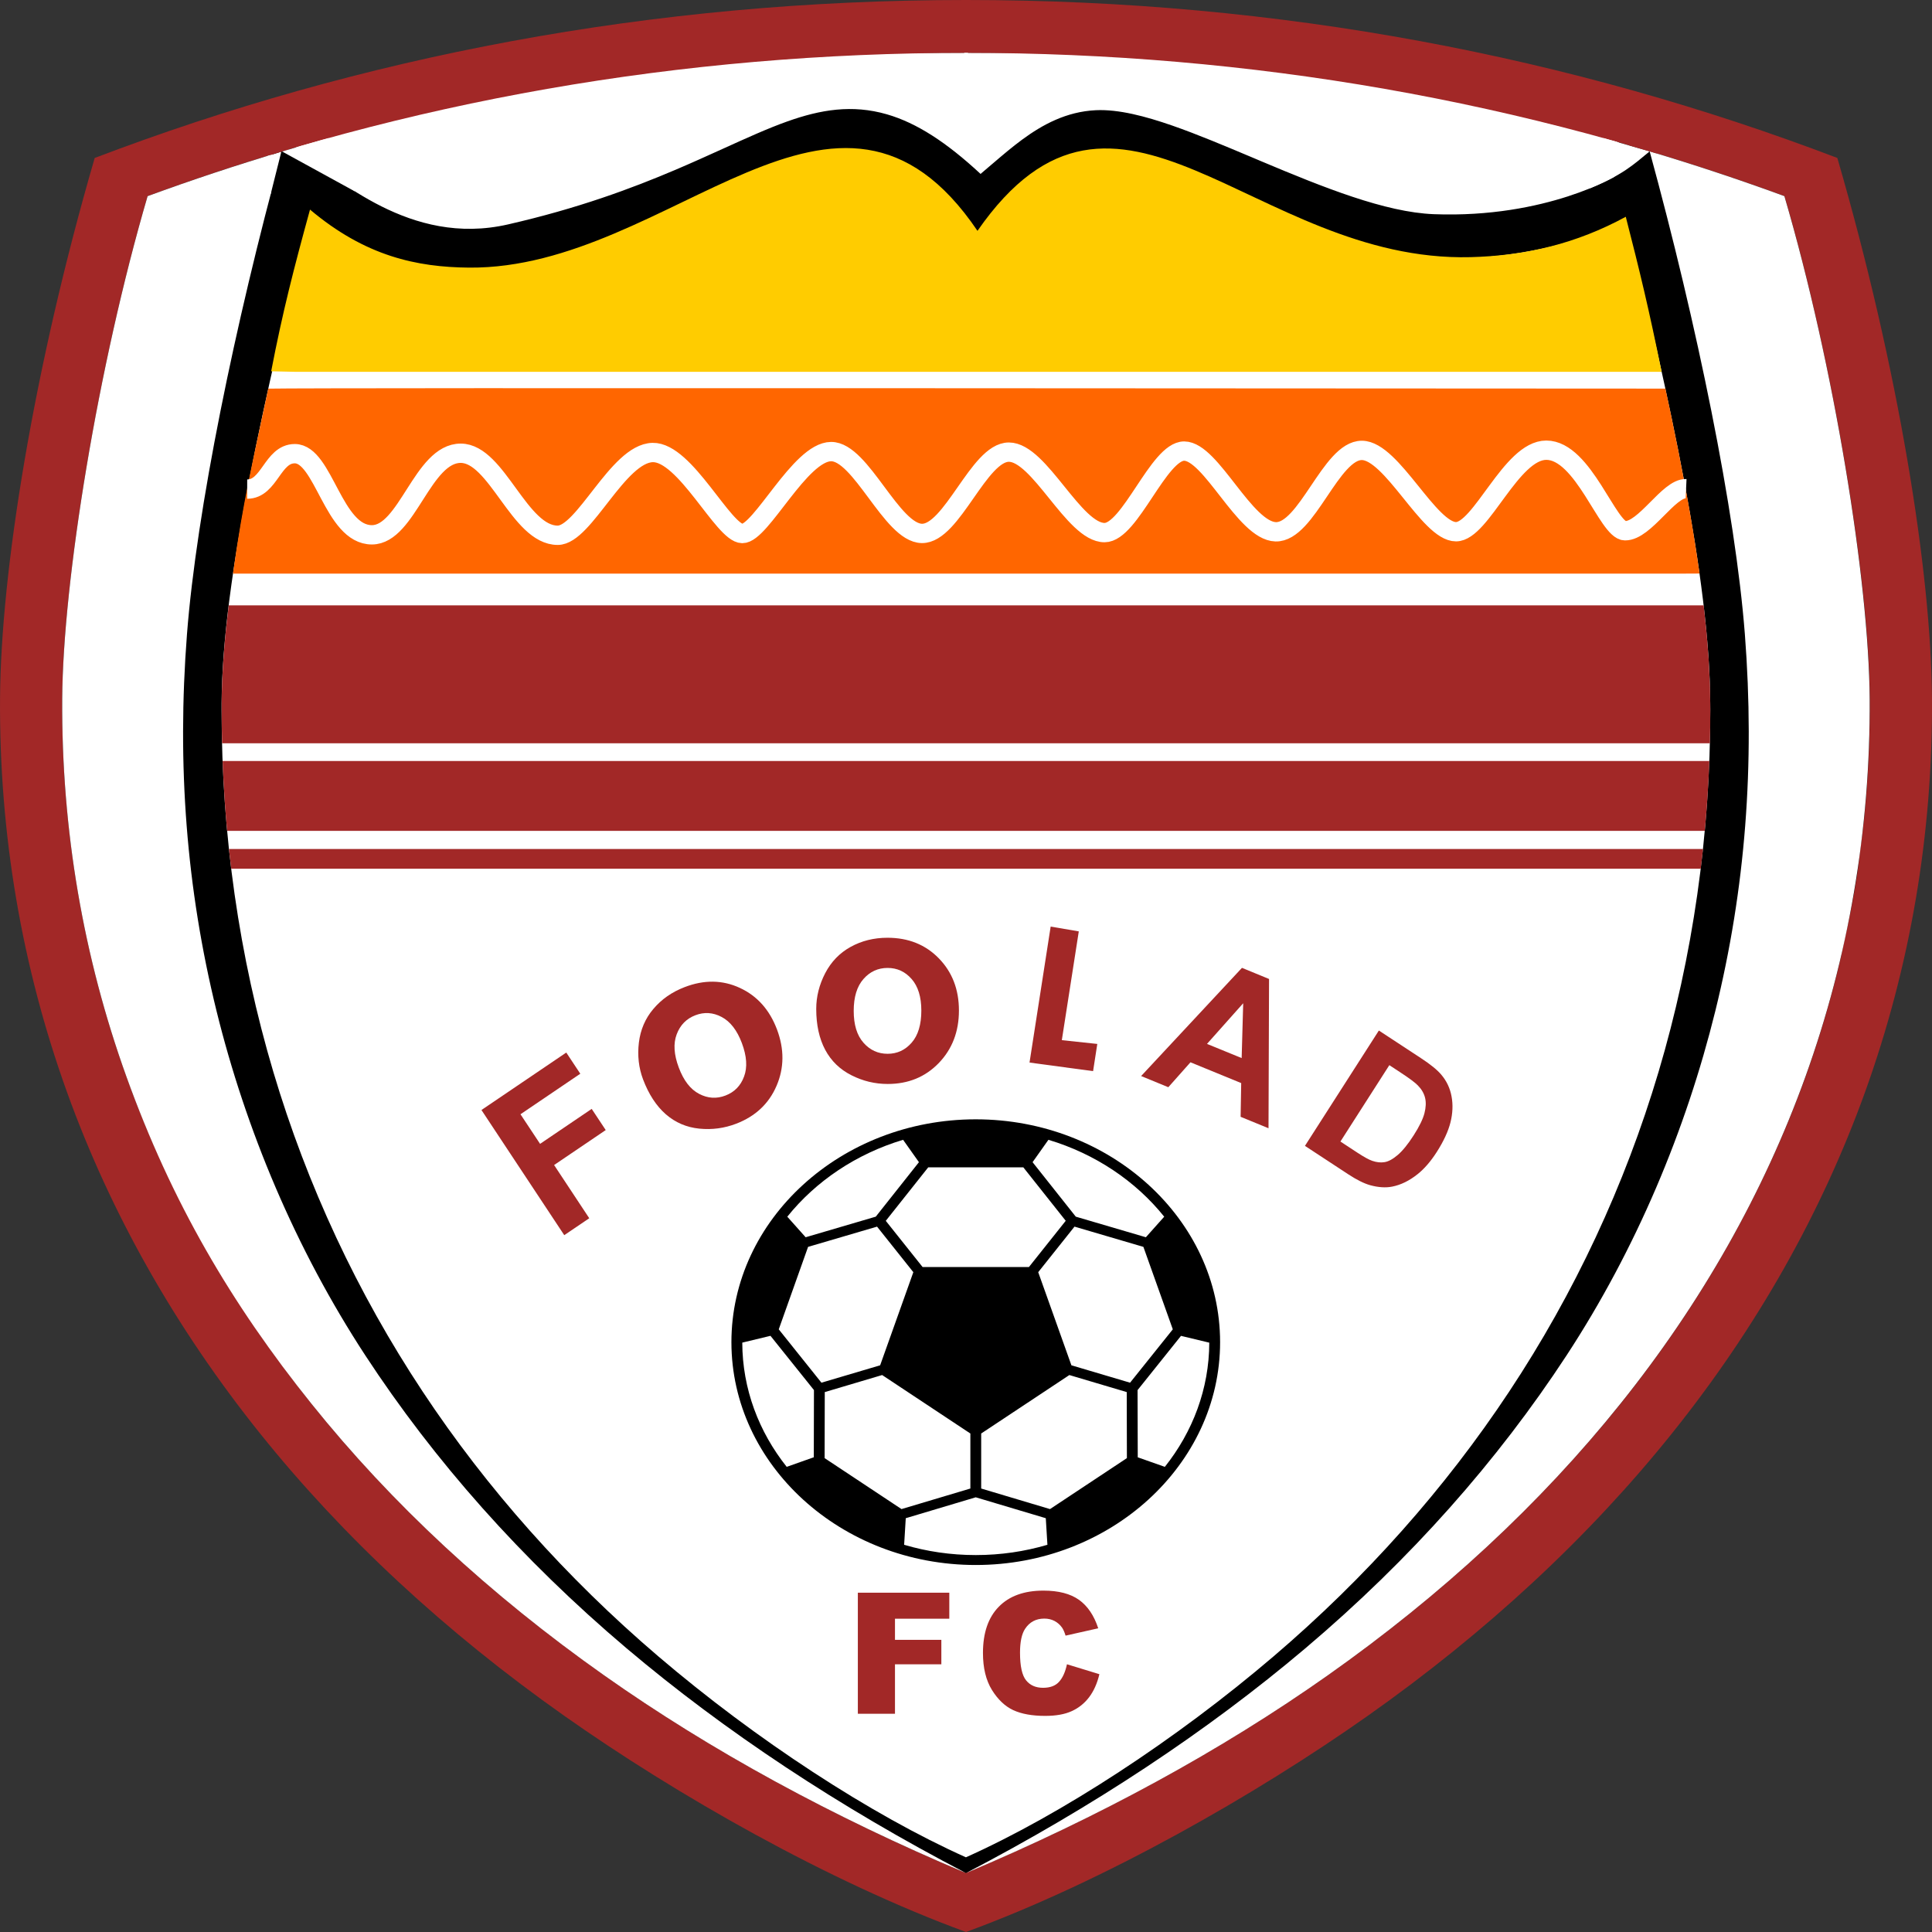 <svg width="50" height="50" viewBox="0 0 50 50" fill="none" xmlns="http://www.w3.org/2000/svg">
<rect x="0" y="0" width="50" height="50" fill="#333333" stroke="none"/>
<path fill-rule="evenodd" clip-rule="evenodd" d="M25.244 0.934C32.967 0.934 40.444 2.265 47.472 4.888C48.934 9.865 49.853 15.059 49.875 18.461C49.876 18.523 49.876 18.585 49.876 18.646C49.876 22 49.3 25.277 48.163 28.389C47.045 31.445 45.384 34.343 43.22 37.001C41.094 39.612 38.474 42.011 35.43 44.127C32.199 46.373 28.4 48.392 25.244 49.545C22.088 48.393 18.289 46.373 15.057 44.127C12.013 42.011 9.391 39.612 7.266 37.001C5.104 34.343 3.441 31.445 2.324 28.389C1.188 25.277 0.612 22 0.612 18.645C0.612 18.584 0.612 18.523 0.612 18.461C0.634 15.059 1.553 9.866 3.015 4.888C10.043 2.265 17.52 0.934 25.244 0.934Z" fill="black"/>
<path fill-rule="evenodd" clip-rule="evenodd" d="M24.998 1.365C30.824 1.365 36.585 1.308 41.889 3.683C41.955 3.712 41.622 5.404 41.689 5.433C41.817 5.492 41.946 5.55 42.075 5.609C43.218 10.391 44.245 14.935 44.261 18.204C44.262 18.263 44.262 18.323 44.262 18.381C44.262 21.604 43.812 24.752 42.923 27.741C42.049 30.678 40.749 33.462 39.057 36.015C37.395 38.525 35.346 40.829 32.965 42.862C30.438 45.02 27.467 46.96 24.998 48.067C22.531 46.961 19.559 45.02 17.032 42.862C14.651 40.829 12.601 38.525 10.939 36.015C9.248 33.462 7.948 30.678 7.074 27.741C6.186 24.752 5.735 21.603 5.735 18.38C5.735 18.322 5.735 18.263 5.735 18.204C5.752 14.935 6.88 10.206 8.023 5.423C8.237 5.325 7.452 3.906 7.667 3.81C12.945 1.464 19.194 1.365 24.998 1.365Z" fill="white"/>
<path fill-rule="evenodd" clip-rule="evenodd" d="M41.939 36.329C39.874 38.903 37.326 41.268 34.364 43.356C31.596 45.307 28.436 47.026 24.998 48.473C21.56 47.026 18.404 45.307 15.636 43.356C12.675 41.268 10.126 38.903 8.062 36.329C7.899 36.124 7.739 35.918 7.581 35.712C6.864 34.748 6.901 34.799 6.724 34.531C5.27 32.426 4.111 30.191 3.272 27.861C2.158 24.768 1.59 21.479 1.611 18.084C1.629 15.039 2.533 9.467 3.82 5.075C10.522 2.617 17.644 1.368 25 1.368C32.356 1.368 39.478 2.617 46.181 5.075C47.468 9.467 48.371 15.039 48.39 18.084C48.396 19.138 48.346 20.182 48.24 21.212C48.227 21.323 48.214 21.432 48.201 21.544C48.181 21.725 48.142 21.973 48.11 22.264C47.994 23.296 47.638 24.735 47.651 24.735C47.403 25.796 47.096 26.838 46.728 27.861C45.645 30.866 44.035 33.715 41.939 36.329ZM47.55 4.088C40.695 1.478 33.151 0 25 0C16.85 0 9.306 1.478 2.451 4.088C0.87 9.523 0.021 14.796 0.001 18.077C-0.021 21.584 0.562 25.01 1.733 28.261C2.862 31.398 4.545 34.372 6.731 37.099C8.88 39.779 11.53 42.239 14.609 44.409C17.503 46.45 21.424 48.69 25 50C28.576 48.69 32.498 46.45 35.392 44.409C38.47 42.239 41.12 39.779 43.268 37.099C45.456 34.372 47.138 31.398 48.268 28.261C49.438 25.01 50.022 21.584 49.999 18.077C49.98 14.796 49.13 9.523 47.55 4.088Z" fill="#A22827"/>
<path fill-rule="evenodd" clip-rule="evenodd" d="M16.217 42.659C13.49 40.351 11.237 37.801 9.455 35.079C7.647 32.315 6.361 29.237 5.603 26.161C4.824 22.996 4.577 19.8 4.839 16.412C5.087 13.222 6.077 8.39 7.301 3.92C6.129 4.27 4.969 4.655 3.82 5.076C2.533 9.468 1.629 15.039 1.61 18.085C1.589 21.48 2.158 24.769 3.271 27.862C4.439 31.105 5.987 33.745 8.061 36.33C10.126 38.905 12.674 41.27 15.635 43.358C18.403 45.311 21.559 47.027 24.998 48.474C21.727 46.769 18.766 44.815 16.217 42.659Z" fill="white"/>
<path fill-rule="evenodd" clip-rule="evenodd" d="M43.1 10.057L43.234 10.683L43.434 11.662L43.627 12.668L43.69 13.012L43.811 13.713L43.886 14.183L43.984 14.843C43.756 14.847 43.123 14.845 43.113 14.845H6.703H6.164H6.03C6.291 12.951 6.546 11.933 6.943 10.058C6.943 10.058 6.938 10.058 6.959 10.058C8.067 10.03 37.814 10.057 43.056 10.057C43.077 10.057 43.073 10.057 43.091 10.057H43.1Z" fill="#FF6600"/>
<path fill-rule="evenodd" clip-rule="evenodd" d="M33.779 42.661C36.507 40.353 38.759 37.802 40.541 35.08C42.35 32.316 43.634 29.239 44.393 26.162C45.173 22.997 45.418 19.801 45.157 16.413C44.91 13.223 43.917 8.387 42.693 3.917C43.865 4.267 45.032 4.655 46.18 5.076C47.469 9.467 48.367 15.04 48.387 18.086C48.407 21.481 47.838 24.771 46.725 27.863C45.643 30.87 44.031 33.719 41.935 36.331C39.871 38.907 37.322 41.271 34.361 43.359C31.593 45.312 28.436 47.028 24.998 48.476C24.999 48.476 24.998 48.475 24.998 48.476C28.269 46.77 31.231 44.817 33.779 42.661Z" fill="white"/>
<path d="M6.397 12.658C6.977 12.659 7.05 11.741 7.629 11.741C8.379 11.741 8.624 13.844 9.626 13.841C10.541 13.839 10.935 11.723 11.927 11.73C12.863 11.736 13.44 13.854 14.434 13.853C15.119 13.853 15.992 11.733 16.89 11.711C17.734 11.691 18.723 13.802 19.21 13.808C19.695 13.814 20.704 11.693 21.508 11.687C22.284 11.681 23.076 13.795 23.859 13.805C24.64 13.815 25.331 11.701 26.109 11.701C26.906 11.701 27.793 13.787 28.587 13.784C29.248 13.781 29.987 11.671 30.647 11.674C31.345 11.677 32.215 13.74 33.014 13.763C33.823 13.786 34.442 11.65 35.247 11.656C36.025 11.663 36.983 13.763 37.682 13.761C38.335 13.759 39.106 11.651 40.018 11.651C40.979 11.651 41.61 13.732 42.055 13.736C42.572 13.742 43.186 12.627 43.636 12.647" stroke="white" stroke-width="0.5"/>
<path fill-rule="evenodd" clip-rule="evenodd" d="M25.252 40.502C28.735 40.502 31.576 37.91 31.576 34.735C31.576 31.558 28.735 28.968 25.252 28.968C21.77 28.968 18.929 31.559 18.929 34.735C18.929 37.911 21.77 40.502 25.252 40.502ZM25.393 37.099L27.675 35.586L29.16 36.027L29.164 37.736L27.174 39.055L25.393 38.523V37.099ZM25.252 40.245C24.606 40.245 23.983 40.152 23.399 39.979L23.441 39.291L25.252 38.75L27.065 39.291L27.107 39.979C26.522 40.152 25.9 40.245 25.252 40.245ZM20.36 37.962C19.64 37.057 19.213 35.946 19.21 34.747L19.94 34.571L21.065 35.975L21.061 37.714L20.36 37.962ZM20.375 31.488C21.115 30.567 22.16 29.862 23.372 29.498L23.782 30.077L22.665 31.487L20.85 32.02L20.375 31.488ZM27.133 29.498C28.346 29.862 29.391 30.567 30.13 31.488L29.655 32.02L27.841 31.487L26.723 30.077L27.133 29.498ZM31.296 34.748C31.293 35.946 30.866 37.057 30.146 37.962L29.445 37.715L29.44 35.976L30.564 34.572L31.296 34.748ZM27.728 35.334L26.869 32.924L27.808 31.745L29.591 32.269L30.352 34.403L29.246 35.784L27.728 35.334ZM26.629 32.79H23.876L22.924 31.595L24.023 30.21H26.483L27.581 31.594L26.629 32.79ZM23.637 32.924L22.778 35.334L21.259 35.784L20.154 34.403L20.913 32.269L22.698 31.745L23.637 32.924ZM22.83 35.586L25.113 37.099V38.523L23.331 39.055L21.341 37.736L21.345 36.027L22.83 35.586Z" fill="black"/>
<path d="M28.452 43.328L27.613 43.071C27.57 43.27 27.503 43.421 27.409 43.524C27.315 43.629 27.177 43.68 26.994 43.68C26.805 43.68 26.659 43.616 26.555 43.487C26.451 43.358 26.398 43.12 26.398 42.772C26.398 42.491 26.442 42.286 26.529 42.154C26.645 41.978 26.811 41.889 27.027 41.889C27.123 41.889 27.21 41.909 27.288 41.949C27.365 41.989 27.431 42.046 27.484 42.12C27.516 42.164 27.547 42.234 27.577 42.33L28.422 42.14C28.314 41.809 28.148 41.564 27.925 41.404C27.701 41.245 27.395 41.165 27.004 41.165C26.506 41.165 26.12 41.304 25.848 41.583C25.575 41.861 25.439 42.26 25.439 42.779C25.439 43.168 25.517 43.486 25.671 43.736C25.826 43.985 26.011 44.16 26.224 44.259C26.437 44.357 26.712 44.407 27.049 44.407C27.326 44.407 27.555 44.367 27.734 44.285C27.914 44.204 28.064 44.084 28.186 43.924C28.307 43.764 28.395 43.566 28.452 43.328Z" fill="#A22827"/>
<path d="M24.568 41.219H22.201V44.352H23.162V43.072H24.362V42.439H23.162V41.892H24.568V41.219Z" fill="#A22827"/>
<path d="M27.48 26.919L27.919 24.104L27.191 23.98L26.644 27.499L28.289 27.721L28.398 27.017L27.48 26.919Z" fill="#A22827"/>
<path fill-rule="evenodd" clip-rule="evenodd" d="M16.534 26.984C16.494 27.318 16.53 27.634 16.641 27.931C16.788 28.32 16.985 28.622 17.231 28.837C17.478 29.052 17.767 29.176 18.098 29.209C18.429 29.242 18.747 29.199 19.054 29.081C19.55 28.89 19.898 28.564 20.097 28.101C20.296 27.639 20.3 27.152 20.108 26.641C19.916 26.133 19.597 25.775 19.148 25.567C18.7 25.359 18.222 25.352 17.717 25.547C17.389 25.673 17.12 25.861 16.91 26.11C16.699 26.358 16.574 26.651 16.534 26.984ZM18.093 28.309C17.868 28.192 17.693 27.965 17.567 27.629C17.441 27.294 17.422 27.006 17.513 26.767C17.603 26.528 17.764 26.364 17.995 26.275C18.226 26.186 18.453 26.201 18.676 26.319C18.9 26.437 19.075 26.663 19.199 26.993C19.327 27.334 19.346 27.623 19.256 27.861C19.168 28.1 19.008 28.263 18.776 28.352C18.545 28.441 18.317 28.427 18.093 28.309Z" fill="#A22827"/>
<path fill-rule="evenodd" clip-rule="evenodd" d="M21.124 26.11C21.124 25.792 21.202 25.484 21.356 25.186C21.511 24.889 21.731 24.661 22.015 24.505C22.299 24.348 22.617 24.269 22.967 24.269C23.508 24.269 23.952 24.447 24.298 24.803C24.644 25.159 24.817 25.608 24.817 26.152C24.817 26.699 24.642 27.152 24.294 27.513C23.944 27.874 23.505 28.053 22.974 28.053C22.645 28.053 22.334 27.979 22.036 27.828C21.738 27.678 21.511 27.459 21.356 27.169C21.202 26.879 21.124 26.526 21.124 26.11ZM22.094 26.161C22.094 26.521 22.178 26.795 22.347 26.986C22.515 27.177 22.724 27.272 22.971 27.272C23.218 27.272 23.425 27.177 23.592 26.986C23.76 26.795 23.844 26.518 23.844 26.154C23.844 25.8 23.76 25.527 23.592 25.336C23.425 25.145 23.218 25.05 22.971 25.05C22.723 25.05 22.515 25.145 22.347 25.336C22.178 25.527 22.094 25.803 22.094 26.161Z" fill="#A22827"/>
<path fill-rule="evenodd" clip-rule="evenodd" d="M32.107 28.903L32.829 29.199L32.843 25.336L32.142 25.048L29.532 27.848L30.236 28.137L30.809 27.492L32.122 28.03L32.107 28.903ZM32.174 25.964L32.134 27.383L31.237 27.016L32.174 25.964Z" fill="#A22827"/>
<path fill-rule="evenodd" clip-rule="evenodd" d="M35.685 26.67L36.773 27.384C37.019 27.545 37.194 27.687 37.298 27.81C37.438 27.974 37.528 28.164 37.566 28.376C37.606 28.589 37.596 28.812 37.539 29.044C37.48 29.278 37.362 29.534 37.183 29.814C37.026 30.059 36.859 30.251 36.685 30.389C36.473 30.558 36.255 30.665 36.032 30.709C35.863 30.743 35.673 30.731 35.46 30.673C35.302 30.629 35.113 30.535 34.892 30.39L33.772 29.655L35.685 26.67ZM35.956 27.566L34.69 29.543L35.134 29.834C35.301 29.943 35.427 30.013 35.513 30.042C35.625 30.081 35.732 30.093 35.833 30.076C35.934 30.06 36.048 29.997 36.174 29.89C36.299 29.783 36.437 29.614 36.585 29.383C36.733 29.152 36.825 28.962 36.864 28.812C36.903 28.662 36.909 28.528 36.881 28.412C36.852 28.295 36.79 28.188 36.694 28.091C36.624 28.017 36.467 27.901 36.224 27.742L35.956 27.566Z" fill="#A22827"/>
<path d="M12.46 28.727L14.603 31.966L15.25 31.528L14.34 30.151L15.676 29.246L15.313 28.698L13.977 29.603L13.47 28.837L15.018 27.788L14.655 27.24L12.46 28.727Z" fill="#A22827"/>
<path fill-rule="evenodd" clip-rule="evenodd" d="M25.377 4.501C25.473 4.42 25.569 4.338 25.668 4.253L25.707 4.22C25.943 4.018 26.194 3.804 26.455 3.612C26.979 3.227 27.598 2.888 28.361 2.852L28.386 3.421L28.361 2.852C28.95 2.825 29.645 3.009 30.341 3.251C30.988 3.476 31.7 3.777 32.418 4.079C32.488 4.109 32.558 4.139 32.628 4.168C34.248 4.85 35.847 5.494 37.105 5.543C38.571 5.599 39.76 5.346 40.577 5.082C40.985 4.95 41.3 4.815 41.51 4.715C41.614 4.665 41.693 4.624 41.743 4.597C41.768 4.583 41.786 4.573 41.797 4.567C41.802 4.564 41.806 4.561 41.808 4.56L41.809 4.56L41.809 4.56L41.809 4.56L41.809 4.56C41.809 4.559 42.203 4.633 42.395 4.969L42.643 4.903C42.649 4.927 42.662 4.961 42.689 5.036C42.697 5.057 42.706 5.081 42.716 5.109C42.755 5.219 42.805 5.362 42.847 5.523C42.93 5.844 42.989 6.274 42.861 6.735C42.591 7.71 41.61 8.468 39.557 8.877L39.449 8.32L39.557 8.877C37.925 9.202 35.166 9.108 32.435 8.982C32.091 8.966 31.747 8.95 31.404 8.934C28.978 8.818 26.64 8.706 25.046 8.828L25.009 8.34L25.046 8.828C24.113 8.9 23.438 8.876 22.902 8.794C22.359 8.711 21.98 8.57 21.648 8.435C21.602 8.416 21.559 8.398 21.516 8.381C21.249 8.27 21.028 8.179 20.733 8.111C20.397 8.034 19.948 7.985 19.253 8.019C18.795 8.041 18.078 8.157 17.205 8.322C16.73 8.411 16.232 8.511 15.719 8.613C15.287 8.699 14.844 8.788 14.396 8.874C13.435 9.059 12.48 9.229 11.68 9.319C11.281 9.364 10.908 9.39 10.585 9.387C10.277 9.384 9.958 9.354 9.699 9.249M25.377 4.501C24.497 3.684 23.724 3.181 22.951 2.958C22.051 2.698 21.233 2.838 20.38 3.141C19.88 3.318 19.319 3.573 18.704 3.852C18.32 4.026 17.914 4.21 17.489 4.391C16.348 4.877 14.954 5.395 13.147 5.808L13.147 5.808C11.867 6.101 10.767 5.788 9.873 5.341C9.424 5.116 9.032 4.86 8.695 4.631C8.643 4.595 8.59 4.559 8.538 4.523C8.429 4.449 8.324 4.377 8.231 4.315C8.095 4.226 7.948 4.134 7.808 4.072L7.081 3.751L7.022 4.552C6.97 5.261 7.208 6.242 7.638 7.111C8.067 7.979 8.752 8.866 9.699 9.249M13.395 6.918C11.783 7.287 10.414 6.881 9.375 6.361C8.968 6.158 8.609 5.935 8.304 5.734C8.386 6.013 8.499 6.309 8.644 6.602C9.017 7.356 9.537 7.958 10.117 8.193L10.117 8.193C10.176 8.217 10.323 8.246 10.597 8.249C10.856 8.252 11.179 8.23 11.556 8.188C12.309 8.103 13.227 7.941 14.186 7.756C14.612 7.674 15.054 7.586 15.489 7.499C16.013 7.394 16.528 7.292 16.999 7.203C17.863 7.04 18.654 6.908 19.2 6.882C19.971 6.845 20.526 6.897 20.982 7.002C21.374 7.092 21.682 7.219 21.949 7.33C21.99 7.347 22.03 7.363 22.068 7.379C22.362 7.499 22.65 7.604 23.071 7.669C23.499 7.735 24.084 7.761 24.96 7.693C26.631 7.565 29.049 7.681 31.459 7.797C31.802 7.813 32.146 7.83 32.486 7.845C35.271 7.974 37.871 8.053 39.34 7.76C41.275 7.375 41.687 6.759 41.778 6.427C41.829 6.245 41.816 6.05 41.767 5.846C41.541 5.945 41.257 6.056 40.919 6.166C40 6.463 38.681 6.742 37.063 6.68C35.56 6.622 33.759 5.877 32.196 5.219C32.127 5.19 32.059 5.161 31.991 5.132C31.265 4.826 30.586 4.54 29.975 4.327C29.294 4.09 28.773 3.972 28.412 3.989C27.965 4.01 27.561 4.206 27.116 4.533C26.893 4.697 26.672 4.884 26.433 5.088C26.419 5.101 26.404 5.114 26.389 5.127C26.168 5.316 25.931 5.519 25.683 5.708L25.296 6.003L24.95 5.66C23.968 4.687 23.252 4.229 22.641 4.052C22.053 3.882 21.491 3.952 20.753 4.215C20.288 4.38 19.807 4.599 19.235 4.859C18.848 5.035 18.418 5.23 17.925 5.44C16.74 5.945 15.282 6.487 13.395 6.918Z" fill="black"/>
<path fill-rule="evenodd" clip-rule="evenodd" d="M7.018 9.609L7.618 9.622H43.002C42.679 8.016 42.434 7.007 42.075 5.61C40.804 6.301 39.492 6.619 38.057 6.655C32.422 6.798 28.927 0.746 25.297 5.974C21.681 0.631 17.378 6.97 12.139 6.926C10.788 6.914 9.456 6.632 8.023 5.424C7.605 6.946 7.317 8.059 7.018 9.609Z" fill="#FFCC00"/>
<path fill-rule="evenodd" clip-rule="evenodd" d="M6.93 4.034L7.004 5.029L7.261 4.005L7.28 3.925L6.93 4.034Z" fill="white"/>
<path fill-rule="evenodd" clip-rule="evenodd" d="M7.348 3.613L6.935 3.766L6.996 4.013L7.486 3.864L7.348 3.613Z" fill="#A22827"/>
<path fill-rule="evenodd" clip-rule="evenodd" d="M8.588 3.883L8.497 3.575C8.064 3.694 7.432 3.878 7.301 3.921L9.185 4.954L8.588 3.883Z" fill="white"/>
<path d="M25.052 1.367H24.954V3.977H25.052V1.367Z" fill="white"/>
<path fill-rule="evenodd" clip-rule="evenodd" d="M42.693 3.917L41.501 3.575L41.466 4.397L41.141 4.876C42.005 4.519 42.26 4.273 42.693 3.917Z" fill="white"/>
<path fill-rule="evenodd" clip-rule="evenodd" d="M42.913 3.511L42.363 3.23L42.175 3.767L42.871 3.97L42.913 3.511Z" fill="#A22827"/>
<path fill-rule="evenodd" clip-rule="evenodd" d="M5.919 15.667H44.091L44.1 15.752L44.169 16.413L44.22 17.06L44.255 17.784L44.263 18.34L44.26 18.829L44.259 18.866L44.252 19.236H44.234H5.747L5.739 18.8L5.737 18.602L5.736 18.16L5.737 18.089L5.739 17.997L5.741 17.894L5.748 17.668L5.77 17.23L5.805 16.756L5.835 16.422L5.844 16.328L5.919 15.667Z" fill="#A22827"/>
<path fill-rule="evenodd" clip-rule="evenodd" d="M5.926 21.972H44.022H44.074L44.015 22.482H5.984L5.957 22.252L5.926 21.972Z" fill="#A22827"/>
<path fill-rule="evenodd" clip-rule="evenodd" d="M5.761 19.695H44.237L44.235 19.763L44.226 19.967L44.216 20.174L44.206 20.353L44.193 20.56L44.17 20.9L44.146 21.202L44.12 21.502H5.878L5.847 21.141L5.835 20.992L5.815 20.715L5.784 20.2L5.769 19.89L5.761 19.695Z" fill="#A22827"/>
</svg>
